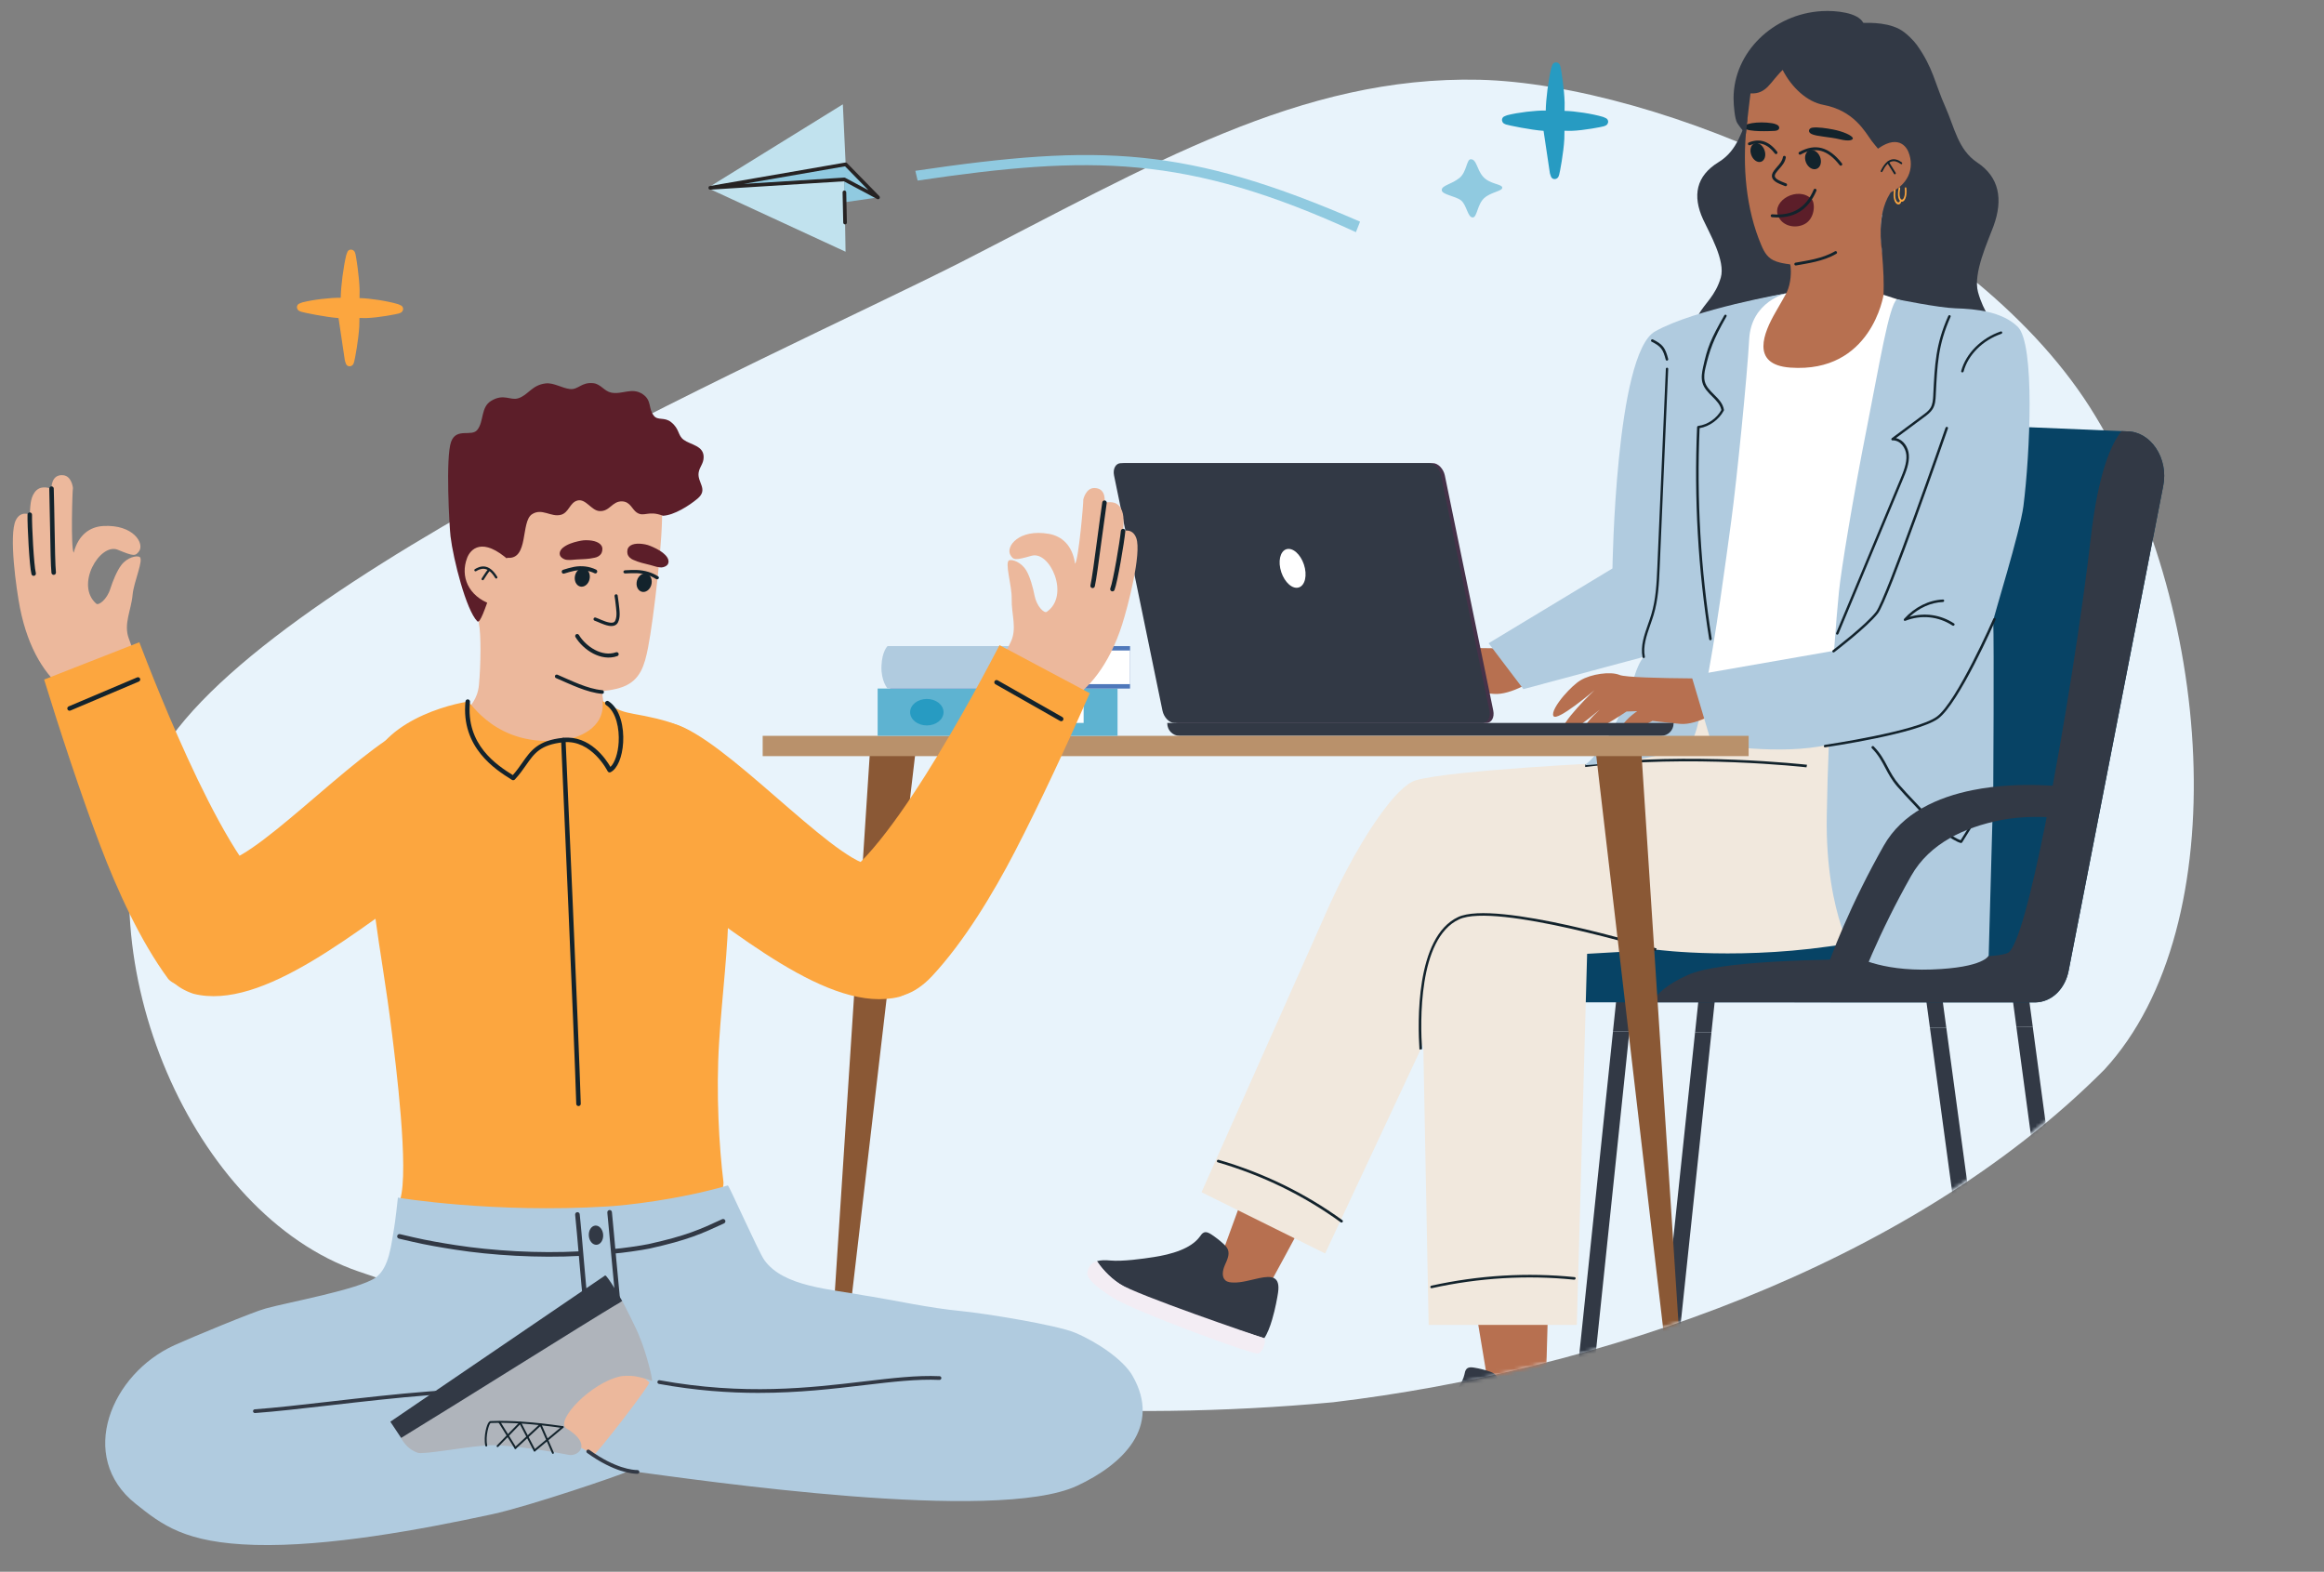 <svg width="624" height="422" viewBox="0 0 624 422" fill="none" xmlns="http://www.w3.org/2000/svg">
<rect x="0" y="0" width="624" height="422" fill="#808080" stroke="none"/>
<g clip-path="url(#clip0_1345_200186)">
<path d="M358.086 376.488C238.694 387.587 141.113 356.895 96.202 341.359C51.546 325.973 22.576 257.939 39.609 209.533C56.902 161.271 205.87 96.757 257.576 70.624C309.021 44.346 349.02 20.311 397.294 21.414C445.163 22.639 527.889 57.271 561.111 109.288C594.079 161.161 600.903 248.29 565.028 287.192C512.15 340.313 428.344 368.075 358.086 376.482V376.488Z" fill="#E8F3FB"/>
<mask id="mask0_1345_200186" style="mask-type:alpha" maskUnits="userSpaceOnUse" x="28" y="-109" width="566" height="489">
<path d="M355.405 377.31C234.656 388.535 135.966 357.495 90.545 341.782C45.382 326.221 16.083 257.415 33.309 208.458C50.798 159.648 129.116 -77.826 181.409 -104.255C233.438 -130.831 447.84 -35.231 496.662 -34.115C545.075 -32.876 547.208 34.82 580.807 87.428C601.881 120.586 592.322 187.635 588.044 227.963C585.553 251.442 578.05 272.523 564.699 287C511.22 340.725 426.461 368.802 355.405 377.304V377.31Z" fill="#E8F3FB"/>
</mask>
<g mask="url(#mask0_1345_200186)">
<path d="M434.215 266.152C434.468 263.71 435.614 262.248 436.76 262.878C437.913 263.513 438.637 266.011 438.379 268.452L437.485 276.985C436.024 276.957 434.558 276.924 433.091 276.89L434.215 266.152Z" fill="#323945"/>
<path d="M437.492 276.985L425.662 390.094C424.195 390.116 422.734 390.139 421.268 390.173L433.097 276.889C434.564 276.923 436.025 276.956 437.492 276.985Z" fill="#323945"/>
<path d="M455.132 277.204L456.289 266.207C456.548 263.766 457.689 262.303 458.835 262.933C459.981 263.569 460.706 266.067 460.448 268.508L459.526 277.204C458.059 277.204 456.593 277.204 455.126 277.204H455.132Z" fill="#323945"/>
<path d="M459.531 277.205L447.595 390.168C446.134 390.152 444.673 390.135 443.212 390.118L455.126 277.205C456.592 277.205 458.059 277.205 459.526 277.205H459.531Z" fill="#323945"/>
<path d="M561.129 389.953C559.679 390.031 558.23 390.105 556.774 390.172L541.404 275.752C542.865 275.724 544.332 275.696 545.793 275.662L561.129 389.953Z" fill="#323945"/>
<path d="M541.888 262.922C543.017 262.292 544.203 263.755 544.529 266.196L545.799 275.663C544.338 275.697 542.871 275.725 541.41 275.753L540.438 268.491C540.112 266.05 540.758 263.552 541.888 262.922Z" fill="#323945"/>
<path d="M518.189 275.938L517.02 267.326C516.689 264.884 517.335 262.387 518.465 261.757C519.594 261.127 520.78 262.589 521.112 265.031L522.584 275.938C521.117 275.938 519.65 275.938 518.184 275.938H518.189Z" fill="#323945"/>
<path d="M522.59 275.938L537.988 389.762C536.526 389.773 535.065 389.779 533.604 389.779L518.189 275.938C519.656 275.938 521.123 275.938 522.59 275.938Z" fill="#323945"/>
<path d="M417.519 261.59C417.598 263.66 418.385 265.538 419.582 266.905C420.784 268.266 422.403 269.116 424.15 269.116H443.566L517.015 269.133H546.406L546.575 269.138C546.822 269.138 547.064 269.116 547.3 269.082C551.245 268.643 554.521 265.313 555.426 260.678L580.844 130.384C581.529 126.88 580.815 123.218 578.899 120.343C576.977 117.469 574.139 115.815 571.11 115.815L569.644 115.753L510.468 113.261C498.931 113.756 499.274 117.463 498.257 122.43L482.055 246.261L423.588 254.046C420.093 254.046 417.362 257.438 417.519 261.578V261.59Z" fill="#074365"/>
<path d="M443.56 269.121L517.009 269.132H546.4L546.569 269.138C546.816 269.138 547.058 269.115 547.294 269.082C551.239 268.643 554.515 265.313 555.42 260.678L580.838 130.384C581.523 126.879 580.809 123.217 578.893 120.343C576.971 117.469 574.133 115.815 571.104 115.815L569.638 115.753C566.946 119.044 563.366 126.756 561.337 144.75C559.292 162.947 554.217 196.04 549.143 221.403C545.417 240.028 541.685 254.49 539.14 255.823C536.622 257.145 523.686 257.241 508.423 257.398C487.287 257.612 461.684 257.944 453.119 261.803C447.606 264.283 444.847 266.86 443.555 269.115L443.56 269.121Z" fill="#323945"/>
<path fill-rule="evenodd" clip-rule="evenodd" d="M492.357 77.395C486.597 78.689 485.327 88.319 479.05 90.716C469.569 94.338 459.881 107.264 457.313 100.441C450.592 82.548 459.145 84.376 462.033 74.549C463.359 70.021 458.942 62.517 457.29 58.917C454.379 52.566 455.396 47.245 461.432 43.543C466.742 40.286 467.574 34.96 469.974 30.032L492.351 77.395H492.357Z" fill="#323945"/>
<path fill-rule="evenodd" clip-rule="evenodd" d="M474.48 82.571C481.881 81.351 480.92 71.394 480.679 71.023C480.583 70.877 479.111 70.933 476.964 70.213C474.716 69.459 473.778 67.856 472.923 65.848C468.754 56.066 467.832 44.591 468.945 34.128C469.214 31.563 469.743 25.764 470.468 22.675C470.597 22.124 471.097 19.345 473.103 17.54C475.183 15.751 476.481 14.525 480.752 13.242C484.871 12.005 489.406 11.498 493.711 11.639C500.319 11.858 506.557 13.754 509.406 21.455C513.868 34.173 512.205 42.425 506.012 55.312C504.028 59.441 505.371 70.309 506.804 74.392C508.069 77.998 516.583 77.469 516.583 77.481C516.481 78.904 516.172 85.26 512.677 90.03C500.016 107.288 462.634 106.045 467.337 84.574C467.455 84.045 468.001 83.646 474.497 82.577L474.48 82.571Z" fill="#B77050"/>
<path fill-rule="evenodd" clip-rule="evenodd" d="M493.064 68.135C489.546 70.199 485.191 70.722 482.235 71.274C482.027 71.313 481.83 71.178 481.791 70.97C481.752 70.762 481.887 70.565 482.094 70.526C484.983 69.986 489.243 69.496 492.676 67.477C492.856 67.37 493.092 67.432 493.199 67.612C493.306 67.792 493.244 68.028 493.064 68.135Z" fill="#13232C"/>
<path fill-rule="evenodd" clip-rule="evenodd" d="M485.8 40.376C484.76 40.791 484.357 42.238 484.91 43.603C485.457 44.97 486.745 45.744 487.79 45.327C488.83 44.911 489.233 43.464 488.68 42.099C488.133 40.733 486.84 39.959 485.8 40.376Z" fill="#13232C"/>
<path fill-rule="evenodd" clip-rule="evenodd" d="M471.112 38.495C470.127 38.845 469.72 40.234 470.21 41.592C470.695 42.951 471.889 43.771 472.874 43.422C473.859 43.073 474.261 41.685 473.776 40.325C473.291 38.966 472.097 38.146 471.112 38.495Z" fill="#13232C"/>
<path d="M479.392 49.996C479.566 50.019 479.735 49.917 479.802 49.748C479.881 49.546 479.78 49.321 479.583 49.242L479.319 49.141C478.127 48.674 476.773 48.151 476.565 47.437C476.475 47.133 476.593 46.767 476.925 46.317C477.217 45.923 477.52 45.569 477.818 45.232C478.566 44.377 479.268 43.566 479.487 42.301C479.521 42.087 479.381 41.89 479.167 41.851C478.959 41.812 478.757 41.958 478.717 42.172C478.538 43.218 477.931 43.915 477.228 44.72C476.925 45.068 476.604 45.434 476.295 45.856C475.818 46.503 475.66 47.105 475.818 47.65C476.132 48.73 477.543 49.282 479.032 49.861L479.296 49.962C479.33 49.974 479.358 49.985 479.392 49.985V49.996Z" fill="#13232C"/>
<path fill-rule="evenodd" clip-rule="evenodd" d="M486.377 53.405C487.473 54.468 487.344 58.698 484.528 60.172C482.078 61.455 478.554 60.774 477.419 57.944C475.756 53.804 482.763 49.895 486.377 53.405Z" fill="#5C1E29"/>
<path d="M475.789 58.315C475.789 58.315 475.795 58.315 475.8 58.315C481.577 58.81 485.477 56.486 487.708 51.216C487.793 51.019 487.697 50.788 487.501 50.704C487.304 50.62 487.073 50.709 486.989 50.912C484.904 55.834 481.263 58 475.862 57.538C475.649 57.522 475.458 57.679 475.441 57.893C475.424 58.101 475.576 58.286 475.784 58.315H475.789Z" fill="#13232C"/>
<path d="M494.21 44.488C494.312 44.499 494.413 44.471 494.497 44.41C494.666 44.275 494.694 44.033 494.564 43.864C491.069 39.398 487.428 38.424 483.117 40.804C482.932 40.905 482.859 41.147 482.965 41.333C483.067 41.518 483.308 41.591 483.494 41.484C487.467 39.291 490.693 40.174 493.958 44.342C494.025 44.426 494.121 44.477 494.216 44.488H494.21Z" fill="#13232C"/>
<path d="M476.824 41.373C476.92 41.385 477.021 41.362 477.105 41.295C477.274 41.165 477.307 40.918 477.178 40.749C475.02 37.903 472.458 37.065 469.569 38.257C469.373 38.341 469.277 38.566 469.356 38.763C469.44 38.96 469.665 39.056 469.861 38.977C472.418 37.919 474.61 38.656 476.554 41.221C476.622 41.311 476.717 41.362 476.819 41.373H476.824Z" fill="#13232C"/>
<path fill-rule="evenodd" clip-rule="evenodd" d="M492.132 34.757C494.852 35.275 497.431 36.411 497.493 37.142C497.527 37.553 496.611 38.042 494.009 37.406C491.272 36.737 487.76 36.658 486.389 35.972C485.253 35.404 485.714 34.431 486.557 34.285C487.973 34.043 490.53 34.453 492.132 34.757Z" fill="#13232C"/>
<path fill-rule="evenodd" clip-rule="evenodd" d="M468.462 34.43C467.377 33.181 472.205 32.489 475.818 33.085C476.655 33.226 477.515 33.547 477.684 34.064C477.864 34.598 477.453 35.077 476.549 35.133C475.262 35.212 469.372 35.476 468.462 34.43Z" fill="#13232C"/>
<path fill-rule="evenodd" clip-rule="evenodd" d="M465.466 26.381C465.471 14.096 476.059 3.712 489.231 2.981C492.985 2.773 498.858 3.38 500.28 6.108C500.358 6.26 505.888 5.664 509.968 7.802C511.856 8.792 513.924 11.014 514.672 12.054C519.122 18.298 519.504 22.393 522.376 28.817C524.804 34.251 525.731 40.191 530.907 43.639C536.791 47.56 537.898 53.483 535.262 60.717C533.767 64.812 529.715 73.401 531.104 78.424C534.116 89.337 541.758 89.573 538.78 110.555C537.521 119.454 531.334 103.996 522.146 100.301C518.285 98.748 509.811 97.91 509.119 94.456C508.428 91.002 512.502 90.434 510.755 85.214C509.563 81.648 505.624 84.044 505.736 79.156C505.821 75.421 505.804 73.654 505.236 66.674C505.236 66.674 503.769 57.91 507.411 52.06C510.957 46.361 504.421 40.405 502.572 37.862C500.724 35.325 497.773 29.677 489.529 28.142C485.298 27.354 481.105 23.591 478.655 18.782C475.3 21.965 474.39 25.329 470.012 25.071C470.012 25.071 469.371 30.049 468.776 35.904C467.916 35.117 467.006 33.896 466.438 33.002C465.803 31.995 465.466 28.339 465.466 26.387V26.381Z" fill="#323945"/>
<path fill-rule="evenodd" clip-rule="evenodd" d="M506.773 52C512.329 49.961 514.205 45.178 512.402 40.77C511.592 38.782 508.692 35.573 502.087 41.691L506.769 52H506.773Z" fill="#B77050"/>
<path d="M505.179 46.221C505.269 46.231 505.363 46.181 505.412 46.085C506.163 44.53 507.004 43.614 507.912 43.358C508.659 43.146 509.495 43.378 510.394 44.047C510.501 44.128 510.644 44.093 510.716 43.972C510.787 43.851 510.756 43.69 510.649 43.609C509.638 42.855 508.681 42.598 507.8 42.849C506.758 43.141 505.819 44.148 505.005 45.834C504.942 45.96 504.987 46.121 505.099 46.186C505.126 46.201 505.153 46.211 505.184 46.216L505.179 46.221Z" fill="#13232C"/>
<path d="M508.735 46.799C508.794 46.804 508.857 46.794 508.911 46.75C509.027 46.664 509.057 46.485 508.974 46.361L507.171 43.456C507.093 43.327 506.933 43.294 506.82 43.386C506.704 43.473 506.674 43.651 506.757 43.776L508.56 46.68C508.604 46.75 508.667 46.788 508.74 46.799H508.735Z" fill="#13232C"/>
<path d="M509.637 54.879C509.76 54.9 509.882 54.879 509.996 54.83C510.237 54.723 510.416 54.477 510.502 54.134C510.531 54.145 510.559 54.15 510.592 54.155C510.841 54.193 511.11 54.059 511.33 53.775C511.608 53.416 512.044 52.521 511.869 50.533C511.856 50.383 511.75 50.27 511.632 50.287C511.518 50.303 511.432 50.442 511.444 50.597C511.604 52.414 511.208 53.148 511.028 53.384C510.902 53.544 510.763 53.63 510.645 53.609C510.494 53.582 510.355 53.459 510.249 53.255C510.094 52.95 509.878 52.2 510.196 50.613C510.225 50.463 510.159 50.313 510.045 50.276C509.935 50.238 509.817 50.324 509.788 50.474C509.445 52.178 509.658 53.094 509.898 53.566C509.964 53.689 510.037 53.796 510.119 53.887C510.078 54.102 509.988 54.252 509.861 54.311C509.702 54.38 509.502 54.305 509.331 54.107C509.168 53.914 508.654 53.142 508.96 51.203C508.984 51.053 508.911 50.903 508.797 50.876C508.682 50.844 508.568 50.94 508.548 51.09C508.205 53.26 508.784 54.214 509.05 54.525C509.229 54.734 509.433 54.857 509.637 54.889V54.879Z" fill="#FCA63F"/>
<path d="M490.878 192.467C491.047 192.456 491.199 192.326 491.232 192.152C491.266 191.961 491.142 191.792 490.951 191.775C480.437 190.746 469.686 190.836 458.992 192.039C458.801 192.062 458.649 192.231 458.649 192.422C458.649 192.613 458.812 192.748 459.009 192.726C469.653 191.527 480.358 191.437 490.822 192.461C490.839 192.461 490.856 192.461 490.878 192.461V192.467Z" fill="#4F78BA"/>
<path d="M478.409 191.392C479.521 191.331 480.662 190.717 481.314 189.756C482 188.743 482.185 187.404 481.82 186.082C481.499 184.929 480.836 183.945 480.179 183.039C480.072 182.887 479.853 182.865 479.695 182.989C479.538 183.107 479.493 183.326 479.6 183.478C480.224 184.339 480.853 185.272 481.145 186.324C481.454 187.438 481.303 188.586 480.746 189.407C480.072 190.402 478.74 190.926 477.65 190.627C477.47 190.577 477.268 190.689 477.2 190.875C477.133 191.061 477.228 191.252 477.408 191.302C477.729 191.387 478.066 191.421 478.403 191.404L478.409 191.392Z" fill="#4F78BA"/>
<path d="M473.514 186.695C473.553 185.463 474.593 184.4 475.835 184.327C477.077 184.254 478.055 185.199 478.015 186.436C477.976 187.668 476.936 188.731 475.694 188.804C474.452 188.877 473.475 187.932 473.514 186.695ZM474.211 186.656C474.183 187.505 474.857 188.157 475.717 188.112C476.571 188.062 477.29 187.331 477.318 186.481C477.346 185.632 476.672 184.979 475.812 185.03C474.958 185.08 474.239 185.812 474.211 186.661V186.656Z" fill="#4F78BA"/>
<path d="M415.659 345.598C415.946 347.364 414.698 381.312 414.698 381.312L401.07 380.654L395.603 347.764L415.665 345.598H415.659Z" fill="#B77050"/>
<path d="M419.874 386.887C417.519 387.145 406.19 388.568 398.862 389.125C392.309 389.626 383.795 390.239 378.451 389.378C374.894 388.81 371.994 387.275 370.449 386.313C371.258 385.615 372.387 385.109 373.663 384.676C376.788 383.624 381.57 380.648 384.048 379.056C385.875 377.881 388.078 376.311 389.882 374.466C391.444 372.869 392.708 371.069 393.18 369.134C393.315 368.566 393.394 367.936 393.793 367.536C394.293 367.036 395.091 367.086 395.782 367.199C397.137 367.418 398.48 367.75 399.789 368.183C400.413 368.391 401.048 368.633 401.514 369.111C402.526 370.141 402.413 371.811 402.408 373.274C402.397 374.736 402.812 376.525 404.167 376.93C404.914 377.149 405.69 376.857 406.403 376.564C408.393 375.754 410.416 373.994 412.259 372.678C414.968 370.743 417.277 369.769 418.452 374.219C418.755 375.355 419.475 378.404 419.84 381.441C420.082 383.444 420.16 385.441 419.862 386.875L419.874 386.887Z" fill="#323945"/>
<path d="M353.309 321.367C352.871 323.105 336.922 352.08 336.922 352.08L324.733 345.915L336.13 314.668L353.315 321.362L353.309 321.367Z" fill="#B77050"/>
<path d="M339.451 359.313C337.197 358.593 326.284 355.274 319.372 352.799C313.19 350.588 305.171 347.674 300.619 344.71C297.595 342.736 295.55 340.148 294.521 338.629C295.533 338.32 296.769 338.314 298.107 338.438C301.377 338.747 306.924 337.965 309.813 337.515C311.948 337.184 314.578 336.638 316.955 335.682C319.012 334.855 320.883 333.713 322.075 332.132C322.423 331.665 322.743 331.12 323.266 330.917C323.918 330.664 324.626 331.035 325.216 331.418C326.368 332.172 327.464 333.021 328.487 333.96C328.976 334.405 329.459 334.889 329.695 335.519C330.212 336.88 329.453 338.371 328.869 339.704C328.284 341.042 327.953 342.854 329.032 343.782C329.622 344.288 330.454 344.333 331.218 344.356C333.353 344.423 335.899 343.63 338.102 343.174C341.345 342.505 343.834 342.55 343.154 347.118C342.98 348.282 342.44 351.376 341.569 354.312C340.996 356.247 340.282 358.115 339.445 359.313H339.451Z" fill="#323945"/>
<path d="M339.451 359.313C339.726 359.875 339.636 360.719 339.355 361.495C339.001 362.48 338.344 363.351 337.72 363.413C335.894 363.599 305.008 352.225 298.972 348.518C294.701 345.897 291.65 343.247 291.942 341.667C292.268 339.917 293.207 339.023 294.516 338.624C295.544 340.137 297.59 342.724 300.613 344.704C305.16 347.669 337.192 358.587 339.445 359.307L339.451 359.313Z" fill="#F3EDF4"/>
<path d="M322.62 320.101L355.372 246.604C355.372 246.604 357.9 240.613 361.553 233.632C366.257 224.638 374.726 211.076 380.165 209.501C389.831 206.705 434.103 204.652 434.103 204.652L449.433 179.367L514.773 188.93L520.702 221.358C520.702 221.358 528.57 247.746 496.307 253.298C468.439 258.096 445.05 255.013 445.05 255.013L426.146 256.093L423.381 355.736H383.593L382.149 280.27L355.804 336.549L322.626 320.107L322.62 320.101Z" fill="#F1E8DD"/>
<path d="M384.352 345.189C397.159 342.376 410.09 341.606 422.779 342.899C422.97 342.916 423.094 343.091 423.054 343.282C423.02 343.473 422.835 343.614 422.644 343.591C410.028 342.303 397.176 343.068 384.441 345.869C384.425 345.869 384.402 345.875 384.385 345.875C384.217 345.886 384.071 345.774 384.048 345.605C384.02 345.419 384.155 345.234 384.346 345.189H384.352Z" fill="#13232C"/>
<path d="M326.756 311.647C326.824 311.461 327.026 311.354 327.206 311.405C339.271 314.92 350.454 320.371 360.441 327.616C360.592 327.723 360.609 327.942 360.491 328.1C360.368 328.257 360.148 328.302 360.002 328.19C350.072 320.99 338.957 315.567 326.959 312.074C326.942 312.074 326.925 312.063 326.908 312.052C326.762 311.978 326.694 311.81 326.756 311.641V311.647Z" fill="#13232C"/>
<path d="M485.045 206.013L485.185 205.333C484.87 205.299 453.586 201.789 425.605 205.259L425.628 205.94C453.53 202.481 484.736 205.979 485.05 206.019L485.045 206.013Z" fill="#13232C"/>
<path d="M381.143 281.805L381.829 281.698C381.362 274.83 380.688 252.02 391.753 246.845C401.565 242.255 444.14 255.204 444.567 255.333L444.82 254.675C443.061 254.135 401.565 241.523 391.5 246.226C379.997 251.604 380.66 274.813 381.132 281.799L381.143 281.805Z" fill="#13232C"/>
<path d="M505.742 79.151L515.374 82.301C515.374 82.301 502.763 132.932 500.268 151.799C497.773 170.665 497.442 185.819 497.442 185.819C497.442 185.819 480.296 185.808 476.469 184.126C472.642 182.444 471.462 186.118 466.033 186.911C460.599 187.704 453.929 184.301 453.929 184.301C453.929 184.301 450.309 151.715 452.9 131.025C455.491 110.336 465.707 81.828 465.707 81.828L479.65 78.735C479.65 78.735 477.61 82.301 476.683 83.915C473.665 89.169 469.843 97.911 480.689 98.698C502.511 100.279 505.742 79.145 505.742 79.145V79.151Z" fill="white"/>
<path d="M369.797 178.699C371.252 176.995 372.961 175.386 374.214 174.626C377.091 172.883 382.357 172.157 384.74 173.17C385.498 173.49 388.302 173.704 391.77 173.845C399.227 174.143 409.764 174.109 409.764 174.109C409.764 174.109 415.592 178.98 414.147 180.673C412.703 182.367 405.712 186.726 401.037 186.304C396.361 185.882 393.563 185.494 393.563 185.494C393.563 185.494 385.127 190.169 385.139 187.975C385.15 185.781 389.466 182.89 389.466 182.89L386.594 182.985C386.594 182.985 375.557 190.495 375.091 188.318C374.804 186.99 377.367 184.341 379.412 182.479C375.979 185.353 370.022 190.045 369.353 188.515C368.409 186.349 378.013 177.242 378.013 177.242C378.013 177.242 367.931 185.815 366.981 184.2C366.448 183.289 367.897 180.91 369.78 178.699H369.797Z" fill="#B77050"/>
<path d="M479.65 78.74C479.65 78.74 455.008 82.998 444.387 88.984C433.766 94.969 432.951 152.626 432.951 152.626L399.694 172.707L409.034 185.026L441.336 176.375C441.336 176.375 440.088 177.652 438.919 181.353C432.676 201.092 425.449 205.462 425.449 205.462C425.449 205.462 438.2 204.787 448.045 202.098C455.042 200.186 454.795 200.175 457.728 185.808C460.662 171.442 463.432 150.207 464.871 139.649C466.304 129.085 469.114 101.207 469.664 91.053C470.215 80.9 479.65 78.74 479.65 78.74Z" fill="#B0CBDF"/>
<path d="M419.919 186.752C421.374 185.048 423.083 183.439 424.336 182.68C427.213 180.936 432.479 180.21 434.861 181.223C435.62 181.543 438.424 181.757 441.892 181.898C449.349 182.196 459.886 182.162 459.886 182.162C459.886 182.162 465.713 187.033 464.269 188.727C462.825 190.42 455.834 194.779 451.159 194.357C446.483 193.935 443.69 193.547 443.69 193.547C443.69 193.547 435.255 198.222 435.266 196.028C435.277 193.834 439.593 190.943 439.593 190.943L436.722 191.039C436.722 191.039 425.685 198.548 425.218 196.371C424.932 195.044 427.494 192.394 429.54 190.532C426.106 193.407 420.149 198.098 419.48 196.568C418.536 194.402 428.14 185.295 428.14 185.295C428.14 185.295 418.059 193.868 417.109 192.254C416.575 191.342 418.025 188.963 419.908 186.752H419.919Z" fill="#B77050"/>
<path d="M454.148 181.414L492.328 174.743L492.463 174.512C492.924 168.066 493.385 162.688 493.761 158.863C494.323 153.16 497.572 133.399 501.185 115.201C504.562 98.191 507.209 81.867 509.345 80.348C509.345 80.348 520.494 82.638 525.052 82.778C530.48 82.947 537.511 83.611 541.753 87.717C546.463 92.279 545.058 121.935 543.299 135.857C542.422 142.809 535.156 165.934 535.19 166.716C535.437 172.577 535.195 212.161 535.195 212.161L533.97 256.549C533.97 256.549 532.829 259.811 518.595 260.306C504.36 260.801 497.774 256.504 497.774 256.504C497.774 256.504 496.139 253.961 494.413 248.724C492.407 242.621 490.277 232.856 490.491 219.198C490.592 212.611 490.794 206.12 491.047 199.927C477.903 202.975 459.605 199.741 459.605 199.741L454.154 181.414H454.148Z" fill="#B0CBDF"/>
<path d="M459.228 171.902C459.262 171.902 459.29 171.902 459.324 171.891C459.509 171.846 459.633 171.66 459.605 171.48C456.637 153.002 455.536 133.989 456.34 114.959C459.009 114.503 461.538 112.681 462.842 110.245C462.881 110.178 462.892 110.099 462.881 110.026C462.606 108.31 461.386 107.095 460.212 105.925C459.127 104.845 458.104 103.821 457.745 102.438C457.441 101.256 457.643 99.929 457.941 98.686C459.031 94.146 459.925 91.306 463.561 84.972C463.656 84.803 463.606 84.6 463.443 84.522C463.286 84.443 463.078 84.51 462.976 84.679C459.301 91.081 458.419 93.342 457.278 98.607C456.992 99.934 456.744 101.346 457.087 102.663C457.486 104.21 458.616 105.335 459.711 106.426C460.841 107.557 461.914 108.62 462.19 110.088C460.931 112.355 458.509 114.025 455.997 114.352C455.823 114.374 455.682 114.526 455.671 114.7C454.845 133.876 455.941 153.035 458.93 171.654C458.953 171.801 459.076 171.902 459.223 171.908L459.228 171.902Z" fill="#13232C"/>
<path d="M493.284 170.411C493.425 170.411 493.565 170.321 493.627 170.18L510.89 128.797C511.745 126.749 512.711 124.426 512.531 122.091C512.374 120.072 511.065 118.041 509.058 117.636L516.718 111.949C517.482 111.381 518.348 110.74 518.904 109.846C519.629 108.681 519.696 107.348 519.764 106.06V105.953C520.18 97.881 520.343 92.678 523.731 85.061C523.81 84.887 523.731 84.696 523.563 84.634C523.394 84.572 523.192 84.662 523.113 84.837C519.691 92.532 519.505 97.819 519.09 105.976V106.082C519.022 107.281 518.96 108.524 518.337 109.525C517.859 110.296 517.055 110.892 516.347 111.415L507.974 117.636C507.85 117.726 507.794 117.878 507.833 118.019C507.873 118.154 507.996 118.25 508.142 118.238C510.227 118.165 511.705 120.23 511.863 122.198C512.031 124.364 511.098 126.603 510.272 128.583L493.009 169.967C492.936 170.141 493.014 170.332 493.189 170.389C493.222 170.4 493.256 170.405 493.29 170.405L493.284 170.411Z" fill="#13232C"/>
<path d="M447.601 99.04L445.314 152.321C445.134 156.523 444.948 160.872 443.69 165.051C443.431 165.917 443.116 166.812 442.813 167.678C441.807 170.541 440.762 173.5 441.335 176.374" stroke="#13232C" stroke-width="0.635" stroke-linecap="round" stroke-linejoin="round"/>
<path d="M511.255 166.159C514.127 162.992 517.931 161.102 521.696 160.967C521.876 160.95 522.028 161.108 522.017 161.294C522.006 161.479 521.848 161.637 521.663 161.642C518.493 161.755 515.29 163.189 512.699 165.619C516.779 164.415 521.073 165.04 524.675 167.397C524.827 167.492 524.855 167.701 524.742 167.858C524.669 167.959 524.557 168.016 524.439 168.016C524.377 168.016 524.321 167.999 524.265 167.965C520.454 165.473 515.841 165.006 511.598 166.682C511.452 166.739 511.289 166.694 511.21 166.57C511.131 166.446 511.148 166.277 511.255 166.159Z" fill="#13232C"/>
<path d="M526.534 226.347C526.658 226.347 526.776 226.28 526.849 226.167L530.44 220.418C530.789 219.856 531.126 219.254 531.008 218.618C530.907 218.056 530.491 217.701 530.041 217.353L525.517 213.876C525.377 213.769 525.163 213.803 525.04 213.955C524.916 214.107 524.933 214.315 525.073 214.422L529.597 217.898C529.962 218.18 530.277 218.444 530.339 218.793C530.412 219.186 530.159 219.636 529.873 220.098L526.433 225.605C524.416 224.896 519.403 221.296 518.161 219.777C516.419 217.651 515.059 216.216 513.615 214.703C512.497 213.528 511.345 212.313 509.945 210.704C508.495 209.033 507.641 207.413 506.815 205.849C505.877 204.072 504.904 202.227 503.084 200.393C502.96 200.269 502.746 200.275 502.606 200.41C502.465 200.545 502.454 200.759 502.583 200.888C504.348 202.66 505.253 204.381 506.214 206.204C507.057 207.801 507.928 209.449 509.423 211.171C510.828 212.791 511.985 214.011 513.109 215.193C514.542 216.706 515.896 218.129 517.627 220.238C518.88 221.763 524.377 225.802 526.456 226.336C526.484 226.342 526.512 226.347 526.534 226.347Z" fill="#13232C"/>
<path d="M526.889 99.99C527.052 99.99 527.203 99.878 527.243 99.715C528.423 95.288 532.39 91.328 537.352 89.635C537.532 89.573 537.645 89.381 537.594 89.207C537.549 89.033 537.364 88.943 537.184 88.999C531.991 90.771 527.833 94.933 526.591 99.597C526.54 99.782 526.647 99.957 526.827 99.985C526.844 99.985 526.866 99.985 526.883 99.985L526.889 99.99Z" fill="#13232C"/>
<path d="M447.557 96.83C447.596 96.83 447.63 96.825 447.669 96.814C447.849 96.752 447.961 96.56 447.916 96.386C447.141 93.427 446.517 92.488 443.803 91.132C443.64 91.053 443.437 91.121 443.342 91.29C443.246 91.458 443.302 91.655 443.46 91.74C446.022 93.011 446.534 93.815 447.264 96.605C447.298 96.746 447.422 96.83 447.562 96.83H447.557Z" fill="#13232C"/>
<path d="M492.295 175.175C492.373 175.175 492.452 175.147 492.519 175.097C492.879 174.821 501.427 168.296 504.236 164.673C507.052 161.045 522.377 116.905 523.029 115.032C523.09 114.852 522.995 114.666 522.815 114.621C522.635 114.576 522.439 114.683 522.377 114.863C522.219 115.324 506.439 160.764 503.697 164.297C500.949 167.84 492.21 174.512 492.126 174.579C491.969 174.697 491.929 174.911 492.042 175.052C492.104 175.13 492.194 175.175 492.295 175.175Z" fill="#13232C"/>
<path d="M490.019 200.645C490.019 200.645 490.053 200.645 490.07 200.645C491.081 200.498 514.903 196.988 520.422 192.938C525.957 188.877 535.623 166.933 535.831 166.365C535.898 166.185 535.803 166 535.623 165.955C535.443 165.904 535.246 166.011 535.179 166.191C535.128 166.326 525.384 188.494 520.034 192.415C514.667 196.353 490.266 199.942 490.019 199.981C489.828 200.009 489.688 200.178 489.699 200.363C489.71 200.532 489.845 200.65 490.014 200.65L490.019 200.645Z" fill="#13232C"/>
<path d="M507.338 246.114C509.041 242.688 510.974 239.026 513.143 235.179C518.156 226.303 527.687 222.106 537.071 220.227C543 219.041 549.339 219.209 554.504 219.738C555.144 214.794 555.549 211.402 555.549 211.402C555.549 211.402 542.759 209.528 529.698 212.139C520.308 214.017 510.783 218.214 505.77 227.09C503.595 230.938 501.668 234.605 499.965 238.025C492.266 253.483 489.181 264.002 489.181 264.002H499.408C501.145 259.502 503.741 253.354 507.343 246.114H507.338Z" fill="#323945"/>
<path d="M449.36 194.1V194.24C449.36 196.057 447.888 197.548 446.084 197.548L316.697 197.559C314.898 197.559 313.42 196.069 313.42 194.252V194.111L449.354 194.1H449.36Z" fill="#323945"/>
<path d="M316.376 194.112H399.086C400.486 194.106 401.317 192.616 400.947 190.799L387.943 127.657C387.566 125.84 386.116 124.35 384.723 124.35H302.012C300.613 124.355 299.776 125.846 300.152 127.663L313.156 190.804C313.533 192.621 314.982 194.112 316.376 194.112Z" fill="#453249"/>
<path d="M315.348 194.112H398.058C399.457 194.106 400.289 192.616 399.918 190.799L386.914 127.657C386.538 125.84 385.088 124.35 383.694 124.35H300.984C299.585 124.355 298.753 125.846 299.124 127.663L312.128 190.804C312.504 192.621 313.954 194.112 315.348 194.112Z" fill="#323945"/>
<path d="M343.75 152.594C344.346 155.474 346.307 157.814 348.139 157.814C349.971 157.814 350.971 155.48 350.381 152.594C349.785 149.714 347.824 147.374 345.992 147.374C344.16 147.374 343.16 149.708 343.75 152.594Z" fill="white"/>
<path d="M452.968 390.4H450.495L428.292 200.317H440.61L452.968 390.4Z" fill="#8A5835"/>
<path d="M233.682 200.268H246.001L223.752 390.345H221.325L233.682 200.268Z" fill="#8A5835"/>
<path d="M204.781 203.016L469.512 203.016V197.565L204.781 197.565V203.016Z" fill="#B9916B"/>
<path d="M235.65 197.56H300.062V184.869H235.65V197.56Z" fill="#5EB3D1"/>
<path d="M265.794 194.1H290.959V188.813H265.794V194.1Z" fill="white"/>
<path d="M244.372 191.22C244.372 193.183 246.378 194.775 248.856 194.775C251.334 194.775 253.341 193.183 253.341 191.22C253.341 189.256 251.334 187.665 248.856 187.665C246.378 187.665 244.372 189.256 244.372 191.22Z" fill="#279BC2"/>
<path d="M239 184.875H303.418V173.478H275.14H239V184.875Z" fill="#4F78BA"/>
<path d="M278.252 183.688H303.417V174.659H278.252C278.252 174.659 275.145 175.672 275.139 179.171C275.134 183.063 278.252 183.682 278.252 183.682V183.688Z" fill="white"/>
<path d="M275.139 173.478C275.139 173.478 273.111 175.216 272.852 179.519C272.599 183.828 275.139 184.869 275.139 184.869H238.308C238.308 184.869 236.544 182.872 236.673 178.872C236.802 174.873 238.308 173.472 238.308 173.472H275.139V173.478Z" fill="#B0CBDF"/>
</g>
<path fill-rule="evenodd" clip-rule="evenodd" d="M398.533 53.162C396.614 54.912 396.63 58.325 395.464 58.379C394.057 58.45 393.85 55.065 392.297 53.811C390.798 52.606 387.036 52.268 387.112 50.987C387.189 49.733 389.696 49.532 391.866 47.782C393.839 46.19 393.758 42.756 394.897 42.756C396.516 42.756 396.472 45.432 398.189 47.411C399.994 49.493 403.259 49.368 403.363 50.355C403.461 51.325 400.288 51.565 398.538 53.168L398.533 53.162Z" fill="#90CAE0"/>
<path d="M416.158 46.539C416.169 46.588 416.398 47.346 416.474 47.487C416.845 48.196 417.504 48.098 417.69 48.049C417.864 48.005 418.066 47.918 418.246 47.727C418.322 47.646 418.409 47.526 418.48 47.368C418.556 47.204 418.633 46.915 418.655 46.85C418.818 46.321 419.827 41.001 420.023 37.343C420.05 36.825 420.066 35.914 420.066 35.113C420.753 35.135 421.506 35.146 421.942 35.13C425.278 35.026 430.14 34.066 430.631 33.903C430.707 33.876 431.089 33.75 431.263 33.636C431.58 33.423 431.71 33.145 431.765 32.927C431.809 32.736 431.885 32.191 431.312 31.793C431.176 31.701 430.457 31.401 430.408 31.384C427.578 30.545 422.901 29.825 420.088 29.771C420.11 28.98 420.121 28.076 420.11 27.569C420.017 23.905 419.162 18.552 419.014 18.018C418.998 17.958 418.927 17.669 418.856 17.495C418.791 17.337 418.704 17.216 418.633 17.135C418.458 16.939 418.268 16.846 418.093 16.797C417.902 16.748 417.248 16.622 416.856 17.32C416.779 17.462 416.529 18.209 416.512 18.258C415.754 21.409 415.084 26.609 415.04 29.678C412.222 29.64 407.556 30.196 404.721 30.927C404.672 30.937 403.942 31.215 403.8 31.303C403.211 31.684 403.276 32.235 403.309 32.426C403.353 32.644 403.478 32.927 403.783 33.151C403.952 33.271 404.329 33.407 404.405 33.434C404.89 33.62 411.126 34.911 414.452 35.13L416.152 46.534L416.158 46.539Z" fill="#279BC2"/>
<path d="M173.99 173.947C175.526 166.203 178.246 142.742 177.709 135.922L177.704 135.927C166.387 131.922 150.484 131.525 143.367 135.605C139.774 137.668 137.27 141.914 133.501 143.525C129.997 147.508 128.18 158.24 128.583 167.428C129.175 170.033 129.12 178.328 128.598 183.939C128.226 187.949 125.883 189.7 126.008 190.082C126.169 190.563 131.428 197.895 137.556 199.476C152.928 203.446 162.146 196.309 162.869 194.683C162.989 194.412 161.469 185.635 161.7 185.565C161.916 185.5 164.842 185.339 167.321 184.386C171.963 182.594 173.067 178.594 173.99 173.947Z" fill="#ECB89C"/>
<path fill-rule="evenodd" clip-rule="evenodd" d="M105.227 277.328C102.085 251.739 98.552 241.36 98.552 210.863C98.552 195.541 117.869 189.639 125.592 188.38C126.345 188.259 133.195 200.896 151.262 198.703C154.945 198.256 162.604 195.616 161.776 188.239L163.633 189.173C165.735 190.613 167.562 191.21 170.066 191.657C178.317 193.117 187.747 195.351 189.608 201.297C199.465 232.769 194.732 254.042 193.091 279.697C192.213 293.458 193.091 308.042 194.251 317.406C194.587 320.106 186.326 350.724 178.452 350.915C169.022 351.151 158.564 348.792 142.434 350.338C103.641 354.056 105.964 326.61 107.414 322.154C109.929 314.415 106.175 284.996 105.232 277.328H105.227Z" fill="#FCA63F"/>
<path d="M304.081 369.374C301.622 365.093 294.601 360.316 288.659 357.826C283.676 355.734 264.374 352.627 258.146 352.025C249.349 351.172 240.737 349.225 233.741 348.085C233.696 348.08 233.651 348.07 233.606 348.065C233.305 348.015 233.009 347.97 232.713 347.925C222.861 346.073 210.34 345.521 205.211 338.304C203.68 336.151 195.716 318.205 195.43 318.285C181.79 322.205 167.853 323.64 163.221 323.921C132.452 325.803 107.27 321.633 106.838 321.563C106.788 322.235 106.085 328.312 105.804 329.828C105.056 333.868 104.595 340.437 100.801 343.067C96.259 346.219 77.515 349.626 71.362 351.312C71.342 351.317 71.322 351.327 71.302 351.332C68.13 352.16 51.443 359.086 46.852 361.169C29.829 368.882 20.574 391.104 36.388 403.731C43.529 409.432 49.647 414.28 68.501 414.802C87.978 415.339 113.001 410.697 132.106 406.576C142.274 404.383 167.231 395.817 168.194 395.209C168.36 395.104 168.511 394.989 168.651 394.873C188.685 397.523 267.381 409.086 289.191 398.933C301.416 393.242 311.99 383.135 304.076 369.374H304.081ZM139.945 374.242C139.714 374.207 139.478 374.177 139.248 374.147C139.473 374.106 139.699 374.066 139.92 374.031C139.925 374.101 139.935 374.172 139.945 374.247V374.242Z" fill="#B0CBDF"/>
<path d="M106.828 321.563C106.828 321.563 106.833 321.563 106.838 321.563C106.843 321.483 106.838 321.478 106.828 321.563Z" fill="#13232C"/>
<path d="M149.196 182.014C149.007 181.846 148.934 181.647 149.039 181.395C149.144 181.143 149.474 181.07 149.684 181.159C153.377 182.739 157.711 184.948 161.635 185.3C162.075 185.342 162.117 185.52 162.138 185.798C162.159 186.077 162.018 186.313 161.645 186.281C157.553 185.945 153.084 183.689 149.275 182.056C149.249 182.046 149.222 182.035 149.201 182.014H149.196Z" fill="#13232C"/>
<path fill-rule="evenodd" clip-rule="evenodd" d="M165.85 159.925C165.962 160.575 166.052 161.232 166.119 161.889C166.209 162.817 166.396 163.923 166.381 164.974C166.374 165.732 166.246 166.459 165.94 167.085C165.491 168.005 164.533 168.221 163.425 168.013C162.056 167.765 160.447 166.907 159.654 166.652C159.43 166.574 159.303 166.327 159.377 166.095C159.452 165.863 159.692 165.732 159.916 165.809C160.694 166.056 162.258 166.899 163.583 167.139C164.271 167.263 164.9 167.247 165.176 166.675C165.491 166.026 165.55 165.245 165.521 164.456C165.491 163.598 165.348 162.724 165.274 161.974C165.206 161.34 165.131 160.706 165.012 160.08C164.967 159.84 165.124 159.609 165.356 159.562C165.588 159.516 165.812 159.678 165.857 159.918V159.933L165.85 159.925Z" fill="#13232C"/>
<path fill-rule="evenodd" clip-rule="evenodd" d="M156.534 152.544C155.415 152.531 154.431 153.629 154.328 155.007C154.224 156.385 155.043 157.517 156.155 157.528C157.274 157.54 158.259 156.443 158.362 155.065C158.465 153.687 157.646 152.555 156.534 152.544Z" fill="#13232C"/>
<path fill-rule="evenodd" clip-rule="evenodd" d="M173.274 153.974C172.167 153.907 171.11 154.969 170.943 156.326C170.757 157.698 171.526 158.857 172.639 158.936C173.746 159.004 174.801 157.951 174.969 156.585C175.155 155.213 174.387 154.053 173.274 153.974Z" fill="#13232C"/>
<path fill-rule="evenodd" clip-rule="evenodd" d="M151.467 154.005C152.068 153.797 153.702 153.349 154.325 153.238C156.144 152.918 157.97 153.102 159.655 153.925C159.908 154.044 160.197 153.925 160.316 153.661C160.428 153.389 160.316 153.078 160.071 152.95C158.208 152.047 156.181 151.832 154.169 152.191C153.516 152.303 151.786 152.766 151.163 152.998C150.903 153.086 150.762 153.389 150.851 153.669C150.933 153.949 151.215 154.1 151.475 154.005H151.467Z" fill="#13232C"/>
<path fill-rule="evenodd" clip-rule="evenodd" d="M167.934 153.967C168.571 153.908 170.298 153.875 170.942 153.895C172.82 153.98 174.601 154.475 176.116 155.453C176.335 155.596 176.654 155.557 176.82 155.368C176.987 155.179 176.942 154.905 176.722 154.762C175.048 153.68 173.07 153.126 171.002 153.041C170.328 153.008 168.518 153.054 167.836 153.113C167.555 153.139 167.359 153.347 167.389 153.588C167.419 153.83 167.662 153.999 167.942 153.973L167.934 153.967Z" fill="#13232C"/>
<path fill-rule="evenodd" clip-rule="evenodd" d="M178.005 138.476C180.996 138.346 185.071 135.751 187.285 133.884C190.296 131.345 187.124 129.543 187.596 126.828C187.862 125.293 188.916 124.495 188.931 122.758C188.961 119.657 185.498 119.471 183.601 118.101C181.905 116.877 182.532 115.19 180.173 113.324C178.377 111.903 176.63 112.982 175.556 111.622C174.011 109.665 175.059 107.532 172.595 105.851C169.7 103.874 167.055 106.037 164.069 105.404C162.222 105.013 161.289 103.106 159.326 102.885C156.074 102.524 155.307 104.707 153.028 104.451C150.89 104.21 148.662 102.699 146.504 102.945C142.77 103.367 141.772 106.182 139.077 106.955C136.934 107.572 135.263 105.6 131.895 107.617C129.035 109.329 129.988 113.088 128.171 115.406C126.621 117.389 122.556 114.719 121.125 118.608C119.595 122.763 120.666 141.508 120.964 143.996C121.717 150.27 125.2 163.89 128.171 166.831C129.566 168.211 133.646 150.621 136.271 149.768C142.042 150.27 139.759 140.097 142.83 138.08C145.52 136.313 147.919 138.933 150.599 138.225C152.777 137.648 152.963 134.908 155.071 134.381C157.279 133.829 158.764 137.046 160.907 137.212C163.758 137.433 164.32 134.477 167.105 134.617C169.233 134.728 169.73 136.77 170.944 137.593C172.957 138.958 173.99 136.931 178.01 138.476H178.005Z" fill="#5C1E29"/>
<path fill-rule="evenodd" clip-rule="evenodd" d="M172.445 146.039C173.63 146.19 174.187 146.38 175.326 146.887C176.485 147.404 178.006 148.212 178.954 149.376C179.682 150.27 179.993 151.815 177.991 152.302C177.032 152.533 175.547 151.951 174.658 151.72C172.877 151.258 171.743 151.068 170.031 150.315C169.72 150.179 169.414 150.009 169.153 149.768C168.441 149.095 168.34 148.408 168.471 147.665C168.717 146.235 170.473 145.783 172.45 146.039H172.445Z" fill="#5C1E29"/>
<path fill-rule="evenodd" clip-rule="evenodd" d="M158.157 145.071C156.963 144.991 156.381 145.071 155.166 145.342C153.932 145.623 152.275 146.12 151.121 147.079C150.233 147.816 149.626 149.267 151.498 150.135C152.391 150.546 153.962 150.265 154.88 150.215C156.722 150.11 157.871 150.145 159.693 149.738C160.024 149.663 160.36 149.563 160.661 149.372C161.494 148.855 161.725 148.198 161.74 147.44C161.775 145.99 160.144 145.207 158.152 145.071H158.157Z" fill="#5C1E29"/>
<path fill-rule="evenodd" clip-rule="evenodd" d="M154.428 326.144C154.534 327.028 154.835 330.435 154.92 331.319C155.161 333.868 155.372 336.417 155.582 338.972C156.225 346.821 157.103 354.645 157.786 362.489C157.816 362.825 158.112 363.081 158.453 363.051C158.789 363.021 159.045 362.724 159.015 362.383C158.333 354.544 157.454 346.72 156.812 338.871C156.601 336.317 156.39 333.758 156.15 331.203C156.064 330.315 155.763 326.887 155.653 325.999C155.613 325.663 155.306 325.422 154.97 325.462C154.634 325.502 154.393 325.808 154.433 326.144H154.428Z" fill="#323945"/>
<path fill-rule="evenodd" clip-rule="evenodd" d="M163.07 325.582C163.176 326.39 163.984 335.554 164.215 337.963C165.053 346.886 165.585 352.531 166.307 360.215C166.337 360.551 166.638 360.802 166.98 360.772C167.316 360.742 167.567 360.441 167.537 360.099C166.814 352.416 166.282 346.77 165.444 337.847C165.218 335.428 164.405 326.229 164.3 325.421C164.255 325.085 163.944 324.849 163.607 324.889C163.271 324.935 163.035 325.246 163.075 325.582H163.07Z" fill="#323945"/>
<path fill-rule="evenodd" clip-rule="evenodd" d="M107.104 332.563C108.328 332.859 109.553 333.135 110.782 333.416C114.526 334.279 118.32 334.921 122.119 335.513C132.031 337.064 144.597 337.817 155.824 337.2C156.165 337.18 156.426 336.889 156.406 336.552C156.386 336.211 156.095 335.95 155.758 335.97C144.617 336.582 132.146 335.835 122.31 334.299C118.541 333.712 114.777 333.074 111.058 332.216C109.839 331.935 108.614 331.659 107.395 331.363C107.064 331.283 106.732 331.489 106.652 331.815C106.572 332.146 106.778 332.477 107.104 332.558V332.563Z" fill="#323945"/>
<path fill-rule="evenodd" clip-rule="evenodd" d="M165.012 335.307C165.012 335.307 165.068 335.307 165.093 335.307C166.382 335.267 172.309 334.434 174.131 334.027C184.369 331.759 188.012 330.073 193.899 327.348C194.205 327.207 194.571 327.338 194.717 327.649C194.858 327.955 194.727 328.321 194.416 328.467C188.454 331.227 184.76 332.933 174.397 335.232C172.53 335.648 166.453 336.496 165.133 336.542C164.922 336.547 164.781 336.526 164.721 336.511C164.576 336.471 164.485 336.401 164.43 336.346C164.189 336.105 164.189 335.713 164.43 335.473C164.591 335.312 164.812 335.257 165.017 335.312L165.012 335.307Z" fill="#323945"/>
<path fill-rule="evenodd" clip-rule="evenodd" d="M159.858 329.06C160.922 328.99 161.861 330.094 161.951 331.514C162.041 332.94 161.254 334.149 160.19 334.219C159.126 334.29 158.187 333.186 158.097 331.765C158.007 330.34 158.794 329.131 159.858 329.06Z" fill="#323945"/>
<path d="M203.741 373.986C195.646 373.986 186.743 373.359 176.922 371.572C176.651 371.522 176.47 371.261 176.52 370.99C176.57 370.719 176.831 370.534 177.102 370.589C199.806 374.719 217.587 372.611 231.874 370.92C239.558 370.012 246.192 369.224 252.285 369.5C252.561 369.515 252.777 369.746 252.762 370.022C252.746 370.298 252.506 370.514 252.24 370.499C246.227 370.228 239.633 371.005 231.995 371.909C223.81 372.877 214.485 373.981 203.746 373.981L203.741 373.986Z" fill="#323945"/>
<path d="M68.441 379.396C68.18 379.396 67.959 379.195 67.939 378.929C67.919 378.653 68.124 378.412 68.401 378.392C73.931 377.991 81.042 377.178 88.57 376.315C105.799 374.342 125.326 372.104 138.258 373.173C138.534 373.198 138.74 373.439 138.72 373.715C138.695 373.991 138.449 374.197 138.178 374.177C125.341 373.118 105.869 375.346 88.686 377.313C81.148 378.177 74.031 378.995 68.476 379.396C68.466 379.396 68.451 379.396 68.441 379.396Z" fill="#323945"/>
<path d="M175.393 234.564C197.433 250.216 222.789 272.271 241.413 267.658C254.568 263.615 245.959 236.017 231.376 231.6C218.511 226.015 190.223 193.97 178.577 193.998C176.873 194.003 148.837 199.465 148.516 203.042C147.669 212.466 156.609 221.226 175.393 234.564Z" fill="#FCA63F"/>
<path fill-rule="evenodd" clip-rule="evenodd" d="M301.293 167.693C302.8 163.004 306.577 148.577 305.099 144.483C304.09 141.679 301.552 142.581 301.552 142.581C301.611 140.682 302.004 138.321 300.937 136.451C299.742 134.368 297.593 134.828 296.566 134.962C296.566 134.962 297.217 131.07 293.844 131.029C291.536 130.995 290.864 134.127 290.864 134.127C290.966 134.536 289.637 150.142 288.662 151.381C287.946 146.302 285.004 143.926 281.606 143.334C273.57 141.937 269.991 146.738 271.285 148.991C272.097 150.398 272.55 150.479 276.981 149.219C281.948 147.809 287.369 159.945 281.051 164.273C280.376 164.737 278.348 162.837 277.78 159.901C277.354 157.706 276.562 154.848 275.569 153.192C274.166 150.848 271.805 150.183 271.009 150.426C269.628 150.846 271.742 157.236 271.642 160.77C271.526 164.948 273.218 168.88 271.273 172.61C266.631 181.487 266.326 187.836 272.727 190.473C279.129 193.109 294.16 189.887 301.295 167.697L301.293 167.693Z" fill="#ECB89C"/>
<path d="M272.445 228.748C279.166 215.813 287.096 198.669 292.607 186.119L268.377 173.221C263.383 182.775 235.951 235.052 222.127 237.389C211.418 239.047 230.639 282.879 250.211 262.13C258.922 252.8 266.679 239.842 272.445 228.748Z" fill="#FCA63F"/>
<path d="M285.169 193.599C285.002 193.669 284.805 193.665 284.633 193.569L267.276 183.713C266.983 183.548 266.883 183.182 267.048 182.889C267.215 182.601 267.579 182.496 267.872 182.661L285.229 192.516C285.522 192.681 285.623 193.048 285.457 193.341C285.389 193.462 285.284 193.55 285.169 193.599Z" fill="#13232C"/>
<path d="M293.609 157.85C293.493 157.899 293.366 157.909 293.235 157.882C292.91 157.807 292.708 157.484 292.787 157.156C293.165 155.548 293.848 150.428 294.573 145.007C295.03 141.573 295.504 138.024 295.963 134.877C296.009 134.548 296.321 134.318 296.646 134.366C296.976 134.412 297.203 134.719 297.157 135.049C296.701 138.188 296.225 141.734 295.766 145.163C295.006 150.849 294.35 155.761 293.96 157.43C293.911 157.624 293.78 157.778 293.609 157.85Z" fill="#13232C"/>
<path d="M298.924 158.739C298.786 158.797 298.621 158.807 298.47 158.745C298.158 158.626 298.003 158.272 298.129 157.963C298.894 156.006 300.671 145.452 300.951 142.528C300.986 142.197 301.281 141.953 301.609 141.983C301.94 142.018 302.184 142.313 302.154 142.641C301.861 145.69 300.063 156.325 299.25 158.4C299.186 158.558 299.068 158.678 298.924 158.739Z" fill="#13232C"/>
<path d="M118.158 234.19C96.007 249.683 70.491 271.556 51.902 266.811C33.442 260.515 48.478 236.342 62.201 230.821C75.103 225.332 103.62 193.494 115.269 193.602C116.975 193.617 144.972 199.275 145.264 202.86C146.039 212.292 137.037 220.986 118.158 234.19Z" fill="#FCA63F"/>
<path fill-rule="evenodd" clip-rule="evenodd" d="M5.354 163.159C4.399 158.328 2.313 143.562 4.248 139.664C5.575 136.994 7.993 138.185 7.993 138.185C8.155 136.291 8.038 133.901 9.313 132.171C10.737 130.241 12.821 130.943 13.828 131.193C13.828 131.193 13.631 127.253 16.986 127.596C19.284 127.831 19.587 131.019 19.587 131.019C19.44 131.412 18.961 147.07 19.781 148.41C21.081 143.448 24.278 141.425 27.719 141.231C35.865 140.772 38.865 145.956 37.315 148.041C36.349 149.349 35.886 149.369 31.631 147.611C26.858 145.64 20.078 157.065 25.854 162.094C26.472 162.635 28.703 160.982 29.606 158.126C30.281 155.995 31.399 153.25 32.577 151.718C34.242 149.552 36.663 149.167 37.426 149.495C38.751 150.069 35.913 156.178 35.603 159.697C35.238 163.86 33.101 167.568 34.608 171.498C38.194 180.852 37.767 187.193 31.1 189.074C24.44 190.952 9.877 186.016 5.35 163.156L5.354 163.159Z" fill="#ECB89C"/>
<path d="M26.953 227.131C21.771 213.508 15.873 195.562 11.85 182.46L11.852 182.455L37.409 172.441C41.264 182.506 62.481 237.598 75.943 241.517C90.263 257.572 52.232 270.577 45.185 262.854C37.609 252.585 31.403 238.821 26.953 227.131Z" fill="#FCA63F"/>
<path d="M18.396 190.759C18.276 190.697 18.176 190.594 18.118 190.457C17.987 190.152 18.132 189.797 18.439 189.662L36.814 181.878C37.119 181.748 37.474 181.892 37.608 182.199C37.739 182.504 37.594 182.859 37.287 182.994L18.912 190.778C18.738 190.852 18.552 190.84 18.396 190.759Z" fill="#13232C"/>
<path d="M14.141 154.276C13.967 154.186 13.842 154.013 13.818 153.809C13.625 152.109 13.535 147.156 13.439 141.42C13.38 137.958 13.317 134.381 13.226 131.208C13.217 130.876 13.48 130.599 13.814 130.586C14.147 130.577 14.43 130.837 14.437 131.174C14.529 134.354 14.59 137.935 14.649 141.397C14.745 146.862 14.832 152.028 15.021 153.669C15.059 153.999 14.823 154.301 14.488 154.337C14.362 154.351 14.244 154.329 14.141 154.276Z" fill="#13232C"/>
<path d="M8.757 154.543C8.61 154.466 8.493 154.332 8.453 154.159C7.888 152 7.33 141.232 7.39 138.171C7.4 137.837 7.673 137.571 8.007 137.581C8.342 137.59 8.607 137.863 8.598 138.198C8.541 141.13 9.089 151.82 9.623 153.855C9.71 154.177 9.514 154.511 9.19 154.592C9.039 154.632 8.887 154.61 8.757 154.543Z" fill="#13232C"/>
<path d="M155.327 296.972C155.001 296.972 154.735 296.711 154.725 296.385C154.148 277.47 151.016 206.874 150.665 198.89V198.729C150.645 198.393 150.901 198.112 151.237 198.097C151.593 198.077 151.854 198.338 151.869 198.674V198.835C152.23 206.824 155.362 277.425 155.939 296.35C155.949 296.686 155.688 296.962 155.352 296.972C155.347 296.972 155.337 296.972 155.332 296.972H155.327Z" fill="#13232C"/>
<path d="M137.802 209.484C137.681 209.484 137.551 209.449 137.455 209.388L137.21 209.233C133.17 206.694 123.705 200.752 124.989 188.316C125.025 187.984 125.321 187.739 125.652 187.779C125.983 187.814 126.224 188.11 126.189 188.441C124.994 199.984 133.456 205.449 137.691 208.109C138.705 206.975 139.483 205.86 140.236 204.787C142.489 201.56 144.436 198.774 151.196 198.097C158.403 197.374 162.714 203.843 163.903 205.911C165.062 204.857 165.946 202.267 166.116 199.261C166.312 195.813 165.544 191.136 162.734 189.289C162.453 189.104 162.377 188.732 162.558 188.451C162.744 188.17 163.115 188.095 163.396 188.276C166.633 190.403 167.547 195.382 167.321 199.326C167.095 203.271 165.775 206.407 163.958 207.326C163.813 207.396 163.647 207.411 163.497 207.361C163.346 207.311 163.216 207.2 163.145 207.055C163.105 206.97 158.844 198.533 151.312 199.296C145.104 199.919 143.473 202.247 141.219 205.474C140.406 206.638 139.483 207.963 138.248 209.283C138.143 209.394 138.008 209.459 137.857 209.474C137.837 209.474 137.817 209.474 137.792 209.474L137.802 209.484Z" fill="#13232C"/>
<path fill-rule="evenodd" clip-rule="evenodd" d="M165.509 364.26C164.787 364.325 147.603 383.867 148.025 384.319C148.632 384.971 157.971 389.463 159.321 390.727C159.698 391.084 174.804 371.637 174.312 371.155C171.386 368.275 165.67 364.25 165.509 364.26Z" fill="#ECB89C"/>
<path fill-rule="evenodd" clip-rule="evenodd" d="M171.898 359.446L171.923 359.411C173.71 363.898 175.336 370.527 175.055 370.768C175.055 370.768 172.821 369.92 170.804 369.569C168.787 369.217 166.829 369.493 166.829 369.493C166.829 369.493 166.829 369.493 166.829 369.488C158.704 371.084 148.888 381.573 152.085 383.51C159.216 387.826 155.232 391.113 152.742 390.631C143.9 388.915 134.425 387.796 130.761 388.067C124.282 388.544 113.683 390.611 112.112 390.049C109.854 389.246 108.414 387.57 107.525 385.793C107.525 385.793 147.302 359.782 167.07 349.319C167.07 349.319 171.155 357.057 171.908 359.451L171.898 359.446Z" fill="#AFB4BB"/>
<path d="M133.35 388.224C133.335 388.309 133.355 388.399 133.421 388.46C133.521 388.56 133.687 388.555 133.782 388.455L139.859 382.207C139.96 382.106 139.955 381.941 139.854 381.845C139.754 381.745 139.588 381.75 139.493 381.85L133.416 388.098C133.381 388.133 133.36 388.179 133.35 388.224Z" fill="#13232C"/>
<path d="M133.848 381.784C133.833 381.845 133.848 381.915 133.883 381.97L138.169 388.901C138.244 389.021 138.399 389.061 138.525 388.986C138.645 388.911 138.685 388.755 138.61 388.63L134.324 381.699C134.249 381.579 134.094 381.539 133.968 381.614C133.908 381.654 133.868 381.714 133.853 381.779L133.848 381.784Z" fill="#13232C"/>
<path d="M138.133 388.716C138.118 388.796 138.133 388.882 138.199 388.942C138.294 389.047 138.459 389.052 138.56 388.957L145.315 382.694C145.42 382.598 145.425 382.433 145.33 382.332C145.234 382.227 145.069 382.222 144.969 382.317L138.214 388.581C138.173 388.621 138.148 388.666 138.138 388.716H138.133Z" fill="#13232C"/>
<path d="M139.428 381.976C139.418 382.031 139.428 382.091 139.453 382.146L143.312 389.574C143.377 389.699 143.533 389.749 143.658 389.684C143.784 389.619 143.834 389.463 143.769 389.338L139.909 381.911C139.844 381.785 139.689 381.735 139.563 381.8C139.493 381.835 139.448 381.906 139.428 381.976Z" fill="#13232C"/>
<path d="M143.287 389.403C143.272 389.478 143.287 389.558 143.342 389.618C143.433 389.729 143.593 389.744 143.704 389.648L151.237 383.35C151.347 383.26 151.362 383.099 151.267 382.989C151.176 382.878 151.016 382.863 150.905 382.959L143.373 389.257C143.327 389.297 143.297 389.347 143.287 389.403Z" fill="#13232C"/>
<path d="M144.888 382.453C144.878 382.503 144.883 382.558 144.903 382.608L148.225 390.196C148.28 390.327 148.436 390.387 148.561 390.327C148.692 390.271 148.752 390.116 148.692 389.99L145.37 382.402C145.314 382.272 145.159 382.212 145.033 382.272C144.953 382.307 144.903 382.377 144.883 382.458L144.888 382.453Z" fill="#13232C"/>
<path fill-rule="evenodd" clip-rule="evenodd" d="M167.06 349.315C155.151 356.461 124.724 375.672 107.706 386.07L104.805 381.719L162.483 342.449C163.015 342.299 167.06 349.315 167.06 349.315Z" fill="#323945"/>
<path d="M130.414 384.053C130.143 385.358 130.033 386.949 130.314 388.173C130.344 388.314 130.485 388.399 130.62 388.369C130.761 388.339 130.846 388.199 130.816 388.063C130.264 385.629 131.328 382.186 131.749 382.066C136.974 381.86 143.287 382.297 151.036 383.416C151.176 383.436 151.307 383.341 151.327 383.2C151.347 383.06 151.251 382.929 151.111 382.909C143.327 381.79 136.989 381.343 131.724 381.554C131.544 381.559 131.373 381.669 131.217 381.875C130.921 382.262 130.625 383.08 130.419 384.058L130.414 384.053Z" fill="#13232C"/>
<path d="M171.16 395.71C169.82 395.71 164.882 395.309 157.656 390.115C157.43 389.954 157.38 389.638 157.54 389.412C157.701 389.186 158.017 389.136 158.243 389.297C165.228 394.315 169.901 394.702 171.165 394.702C171.441 394.702 171.667 394.927 171.667 395.203C171.667 395.48 171.441 395.705 171.165 395.705L171.16 395.71Z" fill="#323945"/>
<path fill-rule="evenodd" clip-rule="evenodd" d="M131.868 162.239C125.696 160.068 123.532 154.747 125.429 149.782C126.283 147.543 129.419 143.892 136.826 150.608C136.826 150.608 137.096 154.307 135.658 158.621C134.22 162.935 131.868 162.243 131.868 162.243V162.239Z" fill="#ECB89C"/>
<path fill-rule="evenodd" clip-rule="evenodd" d="M127.832 153.356C128.427 152.999 129.195 152.625 130.052 152.733C130.323 152.766 130.613 152.85 130.917 153.007C130.688 153.274 130.434 153.635 130.193 153.998C130.04 154.227 129.887 154.464 129.744 154.687L129.72 154.723L129.72 154.723C129.585 154.933 129.458 155.13 129.345 155.299C129.249 155.444 129.288 155.639 129.433 155.736C129.577 155.832 129.773 155.793 129.869 155.648C129.985 155.475 130.114 155.274 130.248 155.066L130.248 155.066L130.273 155.028C130.417 154.804 130.567 154.572 130.716 154.347C130.987 153.941 131.244 153.58 131.45 153.353C131.935 153.733 132.447 154.315 132.969 155.185C133.058 155.334 133.251 155.382 133.4 155.293C133.549 155.203 133.598 155.01 133.508 154.861C132.39 152.997 131.228 152.245 130.13 152.108C129.05 151.973 128.124 152.447 127.508 152.816C127.359 152.906 127.311 153.099 127.4 153.248C127.49 153.397 127.683 153.445 127.832 153.356Z" fill="#13232C"/>
<path fill-rule="evenodd" clip-rule="evenodd" d="M154.696 170.303C154.951 170.148 155.283 170.23 155.438 170.485C156.379 172.036 157.937 173.548 159.742 174.494C161.545 175.439 163.541 175.793 165.4 175.133C165.682 175.033 165.991 175.18 166.091 175.461C166.19 175.743 166.043 176.052 165.762 176.152C163.538 176.941 161.223 176.491 159.24 175.452C157.259 174.414 155.556 172.763 154.514 171.046C154.359 170.791 154.44 170.458 154.696 170.303Z" fill="#13232C"/>
<path d="M92.602 96.806C92.613 96.855 92.842 97.612 92.918 97.754C93.289 98.463 93.949 98.365 94.134 98.316C94.308 98.272 94.51 98.185 94.69 97.994C94.766 97.912 94.854 97.792 94.924 97.634C95.001 97.471 95.077 97.182 95.099 97.116C95.262 96.588 96.271 91.267 96.467 87.609C96.494 87.091 96.511 86.181 96.511 85.38C97.198 85.401 97.95 85.412 98.386 85.396C101.722 85.293 106.585 84.333 107.075 84.169C107.152 84.142 107.533 84.017 107.708 83.902C108.024 83.69 108.155 83.412 108.209 83.194C108.253 83.003 108.329 82.458 107.757 82.06C107.62 81.967 106.901 81.667 106.852 81.651C104.023 80.811 99.346 80.092 96.533 80.037C96.554 79.247 96.565 78.342 96.554 77.835C96.462 74.172 95.606 68.819 95.459 68.284C95.442 68.225 95.371 67.936 95.301 67.761C95.235 67.603 95.148 67.483 95.077 67.401C94.903 67.205 94.712 67.112 94.537 67.063C94.347 67.014 93.692 66.889 93.3 67.587C93.224 67.728 92.973 68.475 92.957 68.524C92.199 71.675 91.528 76.876 91.485 79.945C88.666 79.907 84 80.463 81.165 81.193C81.116 81.204 80.386 81.482 80.244 81.569C79.655 81.951 79.721 82.501 79.754 82.692C79.797 82.91 79.922 83.194 80.228 83.417C80.397 83.537 80.773 83.674 80.849 83.701C81.334 83.886 87.571 85.178 90.896 85.396L92.597 96.8L92.602 96.806Z" fill="#FCA63F"/>
<g clip-path="url(#clip1_1345_200186)">
<path d="M227.063 44.127L226.306 28.008L189.991 50.472L227.034 67.586L226.704 48.176L192.864 50.136L227.063 44.127Z" fill="#C1E2EE"/>
<path d="M226.74 54.309L235.75 52.998L227.063 44.127L191.704 50.153L226.703 48.176L226.74 54.309Z" fill="#90CAE0"/>
<path d="M236.038 53.403C235.892 53.51 235.693 53.526 235.523 53.437L226.6 48.679L190.72 50.922C190.462 50.938 190.232 50.747 190.203 50.486C190.171 50.225 190.35 49.987 190.606 49.943L226.983 43.638C227.143 43.608 227.302 43.661 227.415 43.778L236.099 52.654C236.268 52.826 236.286 53.098 236.145 53.295C236.116 53.338 236.078 53.375 236.038 53.403ZM199.677 49.375L226.673 47.682C226.763 47.677 226.853 47.694 226.931 47.737L233.17 51.066L226.897 44.655L199.681 49.374L199.677 49.375Z" fill="#262323"/>
<path d="M227.187 60.154C227.11 60.21 227.014 60.245 226.911 60.247C226.639 60.253 226.416 60.036 226.41 59.762L226.234 51.658C226.228 51.384 226.442 51.16 226.714 51.155C226.986 51.15 227.209 51.366 227.215 51.64L227.391 59.744C227.394 59.915 227.315 60.063 227.187 60.154Z" fill="#262323"/>
</g>
<path fill-rule="evenodd" clip-rule="evenodd" d="M365.178 59.513C318.709 39.313 295.412 38.522 245.77 45.861L246.382 48.484C292.663 41.651 318.562 41.425 364.067 62.334L365.178 59.513Z" fill="#90CAE0"/>
</g>
<defs>
<clipPath id="clip0_1345_200186">
<rect width="624" height="421.778" fill="white"/>
</clipPath>
<clipPath id="clip1_1345_200186">
<rect width="44.789" height="39.031" fill="white" transform="translate(187.35 35.336) rotate(-10.653)"/>
</clipPath>
</defs>
</svg>
